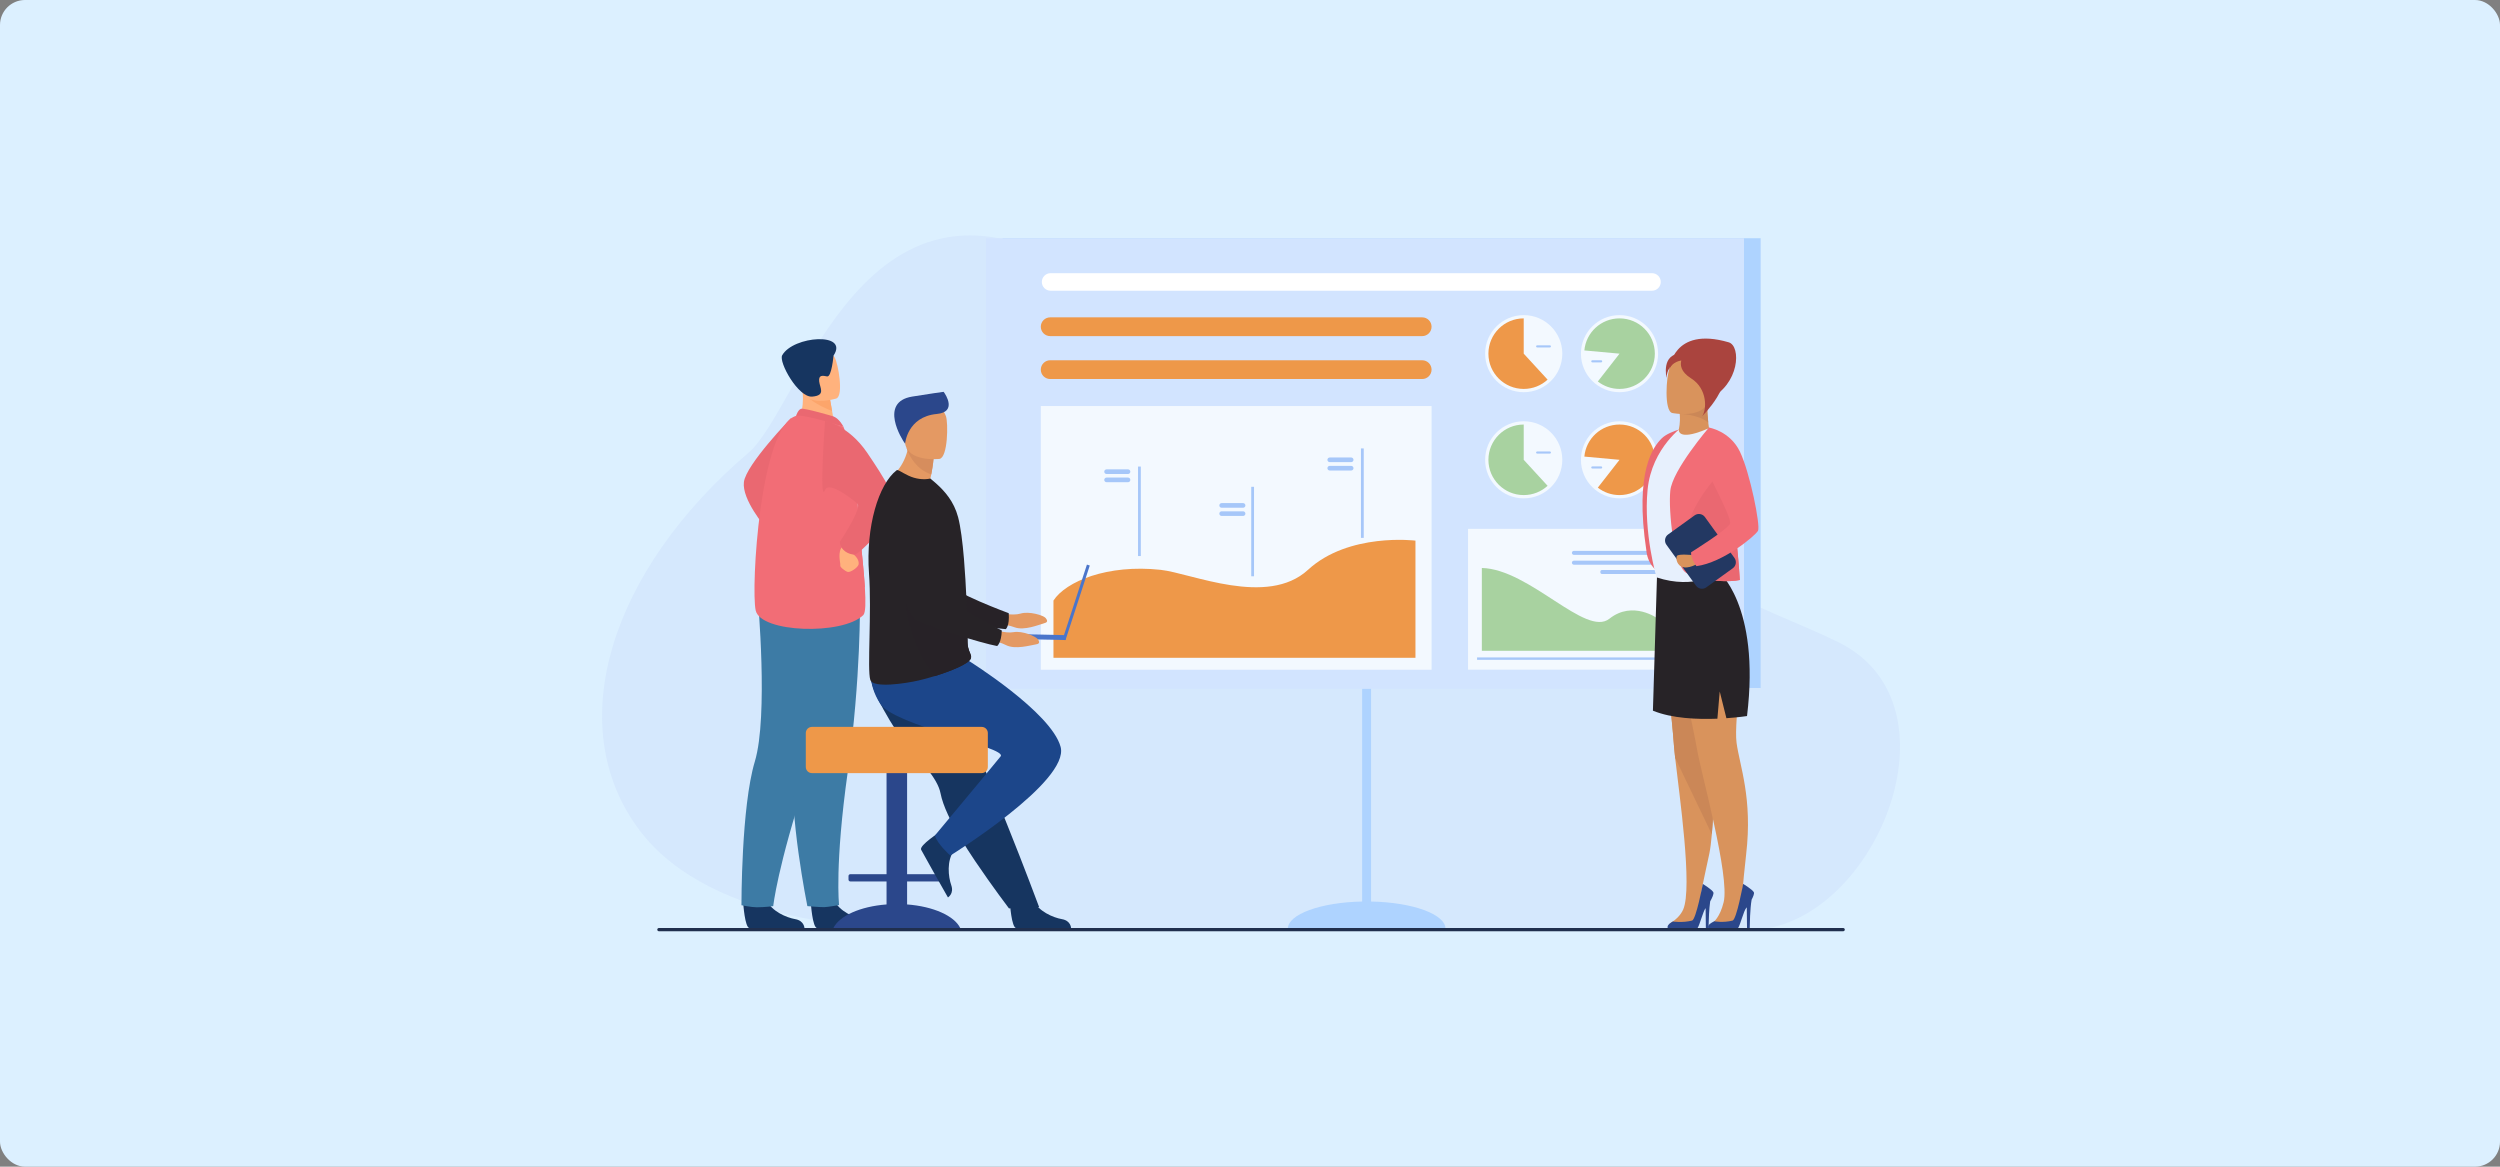 <svg width="1200" height="560" viewBox="0 0 1200 560" fill="none" xmlns="http://www.w3.org/2000/svg">
<rect x="0" y="0" width="1200" height="560" fill="#808080" stroke="none"/>
<rect width="1200" height="560" rx="12" fill="#DCF0FF"/>
<g clip-path="url(#clip0_1671_23880)">
<path d="M359.234 217.354C384.815 195.557 415.655 64.105 521.301 132.569C575.883 167.941 667.921 102.203 744.101 124.909C814.064 145.761 820.807 214.465 814.038 236.852C800.364 282.074 842.917 288.804 882.392 308.233C944.312 338.711 898.779 445.82 840.282 446.332C781.786 446.844 427.399 445.312 427.399 445.312C427.399 445.312 342.42 445.527 307.082 398.676C269.053 348.26 293.16 273.654 359.234 217.354Z" fill="#D5E8FD"/>
<path d="M379.895 200.465C379.895 200.465 358.121 222.919 357.075 231.385C356.031 239.852 367.435 253.097 367.435 253.097L379.895 200.465H379.895Z" fill="#EA6871"/>
<path d="M389.203 433.399C389.203 433.399 389.944 445.336 392.256 445.507C392.563 445.529 403.982 445.529 403.982 445.529L418.558 445.445C418.558 445.445 418.463 441.937 414.202 441.195C409.941 440.454 402.81 437.462 400.229 431.837C397.514 425.919 389.203 433.399 389.203 433.399Z" fill="#163560"/>
<path d="M356.742 433.399C356.742 433.399 357.483 445.336 359.795 445.507C360.103 445.529 371.521 445.529 371.521 445.529L386.141 445.478C386.141 445.478 386.002 441.937 381.741 441.195C377.48 440.454 370.349 437.462 367.768 431.837C365.052 425.919 356.742 433.399 356.742 433.399Z" fill="#163560"/>
<path d="M405.348 305.392C405.348 305.392 401.536 329.747 387.314 372.983C373.093 416.217 371.155 434.939 371.155 434.939C371.155 434.939 367.308 435.497 363.245 435.497C360.674 435.497 355.899 434.512 355.899 434.512C355.899 434.512 355.768 387.261 362.323 365.52C368.877 343.779 363.737 287.141 363.737 287.141L405.348 305.392V305.392Z" fill="#3D7BA5"/>
<path d="M412.773 288.475C412.773 288.475 413.313 325.177 406.956 370.241C400.599 415.304 402.754 434.434 402.754 434.434C402.754 434.434 397.52 435.37 395.682 435.431C393.714 435.496 387.528 434.939 387.528 434.939C387.528 434.939 378.429 389.858 381.038 367.303C383.647 344.747 368.578 289.905 368.578 289.905L412.773 288.475V288.475Z" fill="#3D7BA5"/>
<path d="M383.297 202.586L390.478 207.899L400.857 205.717C400.713 204.771 400.028 200.853 399.404 197.304C399.366 197.095 399.328 196.885 399.293 196.681C398.759 193.661 398.297 191.067 398.297 191.067L388.604 186.24L384.99 184.441C384.999 184.505 385.27 187.793 385.308 188.272C385.986 196.796 383.297 202.586 383.297 202.586H383.297Z" fill="#FFB27D"/>
<path d="M400.131 199.906C399.904 199.811 386.013 195.716 384.504 196.214C382.995 196.712 382.102 199.628 382.102 199.628L404.822 204.759C404.822 204.759 403.034 201.127 400.131 199.906V199.906Z" fill="#EA6871"/>
<path d="M362.73 293.006C365.084 303.735 404.27 305.007 414.371 295.268C415.52 294.158 415.576 288.993 415.143 282.029C414.295 268.424 411.573 247.957 411.468 237.501C411.416 232.451 410.721 227.286 409.796 222.597C407.828 212.601 404.826 204.758 404.826 204.758C404.826 204.758 385.686 198.577 382.105 199.628C364.851 204.692 360.375 282.277 362.73 293.006L362.73 293.006Z" fill="#F26D76"/>
<path d="M415.141 282.028C414.293 268.423 411.571 247.957 411.466 237.5C411.414 232.451 410.719 227.286 409.794 222.596L398.28 220.566C398.28 220.566 387.024 266.495 415.141 282.029V282.028Z" fill="#F26D76"/>
<path d="M408.903 263.065C408.903 263.065 408.119 264.939 409.767 266.197C411.415 267.455 412.484 269.493 412.106 270.983C411.729 272.473 408.114 274.902 406.86 274.511C405.607 274.119 403.057 272.157 403.331 271.371C403.606 270.586 401.616 264.476 404.671 262.124C407.726 259.772 408.904 263.065 408.904 263.065H408.903Z" fill="#FFB27D"/>
<path d="M396.034 202.004C396.034 202.004 407.263 204.103 416.21 217.273C425.157 230.444 431.043 240.236 429.395 244.983C427.747 249.73 412.724 266.193 410.134 266.193C407.544 266.193 403.364 264.312 403.129 260.078C403.129 260.078 413.706 244.243 411.622 241.872C410.732 240.858 397.89 230.444 396.057 235.148C393.024 242.931 396.034 202.004 396.034 202.004L396.034 202.004Z" fill="#EA6871"/>
<path d="M386.035 188.424C388.163 192.493 396.095 196.012 399.403 197.305C399.366 197.096 399.328 196.886 399.293 196.682C398.759 193.662 398.297 191.068 398.297 191.068L388.604 186.242C386.461 186.209 385.157 186.75 386.035 188.424Z" fill="#FCA56B"/>
<path d="M401.425 191.288C401.425 191.288 387.076 195.76 384.426 186.79C381.776 177.821 378.139 172.358 387.189 169.124C396.238 165.89 399.038 168.785 400.651 171.564C402.265 174.343 405.09 189.894 401.425 191.288Z" fill="#FFB27D"/>
<path d="M400.085 170.699C400.085 170.699 399.169 181.136 397.009 180.683C394.848 180.23 392.888 179.894 393.204 183.04C393.521 186.186 396.517 189.819 389.858 190.376C383.199 190.932 373.625 173.777 375.455 170.529C380.733 161.157 407.714 159.266 400.084 170.699H400.085Z" fill="#163560"/>
<path d="M481.273 114.347V330.234H845.102V114.347L481.273 114.347Z" fill="#AED3FF"/>
<path d="M837.117 114.348H473.289V330.655H837.117V114.348Z" fill="#D2E4FF"/>
<path d="M499.592 321.48H687.156V194.892L499.592 194.892V321.48Z" fill="#F3F9FF"/>
<path d="M679.422 259.5C679.422 259.5 647.397 255.515 627.828 273.523C608.259 291.531 571.804 275.118 557.126 273.523C531.605 270.749 511.598 279.089 505.664 288.257V315.76H679.422V259.5V259.5Z" fill="#EE9849"/>
<path d="M653.252 258.186H654.594V215.238H653.252V258.186Z" fill="#A6C7F9"/>
<path d="M600.588 276.615H601.93V233.668H600.588V276.615Z" fill="#A6C7F9"/>
<path d="M546.252 266.896H547.594V223.949H546.252V266.896Z" fill="#A6C7F9"/>
<path d="M638.274 221.827H648.561C649.176 221.827 649.679 221.325 649.679 220.711C649.679 220.096 649.176 219.594 648.561 219.594H638.274C637.659 219.594 637.156 220.096 637.156 220.711C637.156 221.325 637.659 221.827 638.274 221.827Z" fill="#A6C7F9"/>
<path d="M638.274 225.849H648.561C649.176 225.849 649.679 225.346 649.679 224.732C649.679 224.118 649.176 223.615 648.561 223.615H638.274C637.659 223.615 637.156 224.118 637.156 224.732C637.156 225.346 637.659 225.849 638.274 225.849Z" fill="#A6C7F9"/>
<path d="M586.392 243.72H596.679C597.293 243.72 597.797 243.217 597.797 242.603C597.797 241.989 597.293 241.486 596.679 241.486H586.392C585.777 241.486 585.273 241.989 585.273 242.603C585.273 243.218 585.777 243.72 586.392 243.72Z" fill="#A6C7F9"/>
<path d="M586.392 247.658H596.679C597.293 247.658 597.797 247.155 597.797 246.541C597.797 245.926 597.293 245.424 596.679 245.424H586.392C585.777 245.424 585.273 245.926 585.273 246.541C585.273 247.155 585.777 247.658 586.392 247.658Z" fill="#A6C7F9"/>
<path d="M531.157 227.525H541.444C542.059 227.525 542.562 227.022 542.562 226.408C542.562 225.794 542.059 225.291 541.444 225.291H531.157C530.542 225.291 530.039 225.794 530.039 226.408C530.039 227.022 530.542 227.525 531.157 227.525Z" fill="#A6C7F9"/>
<path d="M531.157 231.462H541.444C542.059 231.462 542.562 230.96 542.562 230.345C542.562 229.731 542.059 229.229 541.444 229.229H531.157C530.542 229.229 530.039 229.731 530.039 230.345C530.039 230.96 530.542 231.462 531.157 231.462Z" fill="#A6C7F9"/>
<path d="M749.907 169.757C749.907 159.54 741.615 151.258 731.387 151.258C721.158 151.258 712.867 159.54 712.867 169.757C712.867 179.974 721.159 188.257 731.387 188.257C741.615 188.257 749.907 179.974 749.907 169.757Z" fill="#F3F9FF"/>
<path d="M714.438 169.756C714.438 179.106 722.026 186.687 731.387 186.687C735.806 186.687 739.83 184.999 742.845 182.232L731.387 169.755V152.824C722.027 152.824 714.438 160.405 714.438 169.756Z" fill="#EE9849"/>
<path d="M737.846 166.773H743.932C744.213 166.773 744.442 166.543 744.442 166.263C744.442 165.983 744.213 165.754 743.932 165.754H737.846C737.565 165.754 737.336 165.983 737.336 166.263C737.336 166.543 737.565 166.773 737.846 166.773Z" fill="#A6C7F9"/>
<path d="M795.891 169.757C795.891 159.54 787.6 151.258 777.371 151.258C767.143 151.258 758.852 159.54 758.852 169.757C758.852 179.974 767.143 188.257 777.371 188.257C787.599 188.257 795.891 179.974 795.891 169.757Z" fill="#F3F9FF"/>
<path d="M777.371 169.755L766.956 183.113C769.829 185.354 773.444 186.686 777.371 186.686C786.734 186.686 794.323 179.106 794.323 169.755C794.323 160.405 786.735 152.824 777.371 152.824C768.533 152.824 761.274 159.582 760.492 168.209L777.371 169.755Z" fill="#A8D2A0"/>
<path d="M764.315 173.942H768.55C768.83 173.942 769.06 173.713 769.06 173.433C769.06 173.153 768.83 172.924 768.55 172.924H764.315C764.034 172.924 763.805 173.153 763.805 173.433C763.805 173.713 764.034 173.942 764.315 173.942Z" fill="#A6C7F9"/>
<path d="M749.907 220.708C749.907 210.492 741.615 202.209 731.387 202.209C721.158 202.209 712.867 210.492 712.867 220.708C712.867 230.925 721.159 239.208 731.387 239.208C741.615 239.208 749.907 230.925 749.907 220.708Z" fill="#F3F9FF"/>
<path d="M714.438 220.708C714.438 230.059 722.026 237.64 731.387 237.64C735.806 237.64 739.83 235.952 742.845 233.186L731.387 220.708V203.777C722.027 203.777 714.438 211.358 714.438 220.708Z" fill="#A8D2A0"/>
<path d="M737.846 217.726H743.932C744.213 217.726 744.442 217.497 744.442 217.216C744.442 216.936 744.213 216.707 743.932 216.707H737.846C737.565 216.707 737.336 216.936 737.336 217.216C737.336 217.497 737.565 217.726 737.846 217.726Z" fill="#A6C7F9"/>
<path d="M795.891 220.708C795.891 210.492 787.6 202.209 777.371 202.209C767.143 202.209 758.852 210.492 758.852 220.708C758.852 230.925 767.143 239.208 777.371 239.208C787.599 239.208 795.891 230.925 795.891 220.708Z" fill="#F3F9FF"/>
<path d="M760.492 219.162C761.274 210.536 768.533 203.777 777.371 203.777C786.734 203.777 794.323 211.358 794.323 220.708C794.323 230.059 786.735 237.64 777.371 237.64C773.444 237.64 769.829 236.307 766.956 234.067L777.371 220.708L760.492 219.162Z" fill="#EE9849"/>
<path d="M764.315 224.896H768.55C768.83 224.896 769.06 224.666 769.06 224.386C769.06 224.106 768.83 223.877 768.55 223.877H764.315C764.034 223.877 763.805 224.106 763.805 224.386C763.805 224.666 764.034 224.896 764.315 224.896Z" fill="#A6C7F9"/>
<path d="M704.656 321.439H805.32V253.851H704.656V321.439Z" fill="#F3F9FF"/>
<path d="M708.992 316.717H801.391V262.182H800.242V315.569H708.992V316.717Z" fill="#A6C7F9"/>
<path d="M772.502 296.995C783.813 288.001 795.842 296.995 795.842 296.995V312.371H711.281V272.625C734.262 273.205 761.192 305.989 772.502 296.995Z" fill="#A8D2A0"/>
<path d="M794.878 266.34H755.476C754.943 266.34 754.508 265.905 754.508 265.373C754.508 264.841 754.943 264.406 755.476 264.406H794.878C795.411 264.406 795.846 264.841 795.846 265.373C795.846 265.905 795.411 266.34 794.878 266.34Z" fill="#A6C7F9"/>
<path d="M794.878 271.065H755.476C754.943 271.065 754.508 270.63 754.508 270.098C754.508 269.566 754.943 269.131 755.476 269.131H794.878C795.411 269.131 795.846 269.566 795.846 270.098C795.846 270.63 795.411 271.065 794.878 271.065Z" fill="#A6C7F9"/>
<path d="M768.964 273.592H795.054C795.491 273.592 795.846 273.946 795.846 274.383V274.735C795.846 275.172 795.491 275.526 795.053 275.526H768.964C768.527 275.526 768.172 275.172 768.172 274.735V274.383C768.172 273.946 768.527 273.592 768.964 273.592Z" fill="#A6C7F9"/>
<path d="M479.51 294.096C479.51 294.096 485.86 295.725 489.897 294.51C493.933 293.295 500.881 295.29 502 296.761C503.119 298.231 502.708 298.815 500.711 299.322C498.715 299.83 491.642 302.843 486.993 301.099C482.344 299.355 476.281 299.292 476.281 299.292L479.51 294.096Z" fill="#E49963"/>
<path d="M424.625 238.994C424.625 238.994 431.759 289.639 443.571 294.175C449.399 296.413 475.157 301.487 482.777 301.997C482.777 301.997 484.644 300.484 484.189 294.327C484.189 294.327 457.202 284.431 453.368 279.048C447.662 271.038 456.91 246.324 449.75 238.801C442.59 231.278 430.532 228.044 424.625 238.994L424.625 238.994Z" fill="#272227"/>
<path d="M425.542 434.132V423.09H408.138C407.668 423.09 407.284 422.706 407.284 422.237V420.468C407.284 419.999 407.668 419.615 408.138 419.615H425.542V356.758C425.542 354.994 426.986 353.551 428.752 353.551H432.196C433.962 353.551 435.407 354.994 435.407 356.758V419.615H452.81C453.28 419.615 453.664 419.999 453.664 420.468V422.237C453.664 422.706 453.28 423.09 452.81 423.09H435.407V434.132C447.999 435.083 458.087 439.611 460.917 445.462H400.031C402.861 439.611 412.95 435.083 425.542 434.132H425.542Z" fill="#2B478B"/>
<path d="M427.029 345.693C429.11 349.22 431.517 352.523 433.998 355.653C441.665 365.321 450.01 373.293 451.464 380.828C451.753 382.33 452.212 383.947 452.812 385.651C453.419 387.377 454.17 389.192 455.036 391.068C458.29 398.128 463.155 406.038 468.013 413.228C476.41 425.658 484.307 436.029 484.307 436.029L498.788 435.413C498.208 433.963 491.892 416.801 483.443 395.827C480.012 387.313 476.363 378.256 472.844 369.523C472.375 368.356 471.906 367.195 471.442 366.044C470.365 363.37 469.306 360.74 468.272 358.178C460.338 338.484 454.019 322.802 454.019 322.802C454.019 322.802 422.31 310.803 419.017 318.578C416.302 324.989 418.513 331.269 427.03 345.694L427.029 345.693Z" fill="#163560"/>
<path d="M484.758 433.399C484.758 433.399 485.499 445.336 487.811 445.507C488.119 445.529 499.537 445.529 499.537 445.529L514.113 445.445C514.113 445.445 514.018 441.937 509.757 441.195C505.496 440.453 498.365 437.462 495.784 431.837C493.068 425.919 484.758 433.399 484.758 433.399Z" fill="#163560"/>
<path d="M451.232 399.297C451.232 399.297 441.16 405.762 442.137 407.862C442.267 408.141 447.834 418.1 447.834 418.1L455.013 430.772C455.013 430.772 458.033 428.979 456.605 424.901C455.176 420.824 454.313 413.145 457.972 408.152C461.821 402.899 451.232 399.297 451.232 399.297Z" fill="#163560"/>
<path d="M464.854 317.105C464.854 317.105 504.655 341.871 509.098 358.514C513.541 375.156 456.153 410.661 456.153 410.661C456.153 410.661 449.859 405.114 448.748 401.045C448.748 401.045 474.688 370.001 480.315 363.042C483.771 358.768 429.218 348.247 422.554 337.892C415.889 327.536 418.275 318.823 418.275 318.823L464.854 317.106L464.854 317.105Z" fill="#1C468A"/>
<path d="M389.743 348.906H471.202C472.837 348.906 474.164 350.232 474.164 351.865V368.139C474.164 369.772 472.837 371.098 471.202 371.098H389.743C388.109 371.098 386.781 369.772 386.781 368.139V351.865C386.781 350.232 388.108 348.906 389.743 348.906Z" fill="#EE9849"/>
<path d="M446.451 230.313C450.36 232.732 452.514 235.802 452.514 235.802C442.979 238.265 427.172 229.439 427.172 229.439C427.172 229.439 433.31 225.32 435.583 216.268C435.698 215.812 435.803 215.344 435.896 214.864C436.193 213.34 436.378 211.689 436.412 209.908L440.792 213.828L448.075 220.346C448.075 220.346 447.91 223.05 446.999 227.703C446.841 228.515 446.659 229.386 446.451 230.313L446.451 230.313Z" fill="#E49963"/>
<path d="M417.122 275.247C418.488 293.597 416.191 321.493 417.741 326.327C419.078 330.497 434.814 328.029 440.896 326.636C443.146 326.121 445.873 325.385 448.689 324.515C456.543 322.085 465.102 318.616 466.02 316.041C466.056 315.94 466.086 315.841 466.105 315.744C466.19 315.37 466.171 315.02 466.089 314.665C465.782 313.353 464.603 311.932 464.464 308.682C464.309 305.053 464.332 300.779 464.195 296.184C464.188 295.666 464.181 295.102 464.125 294.587L464.122 294.399C464.12 294.3 464.118 294.203 464.116 294.105C463.984 288.98 463.715 283.592 463.404 278.248C463.206 274.892 462.978 271.569 462.715 268.384C462.029 260.165 461.106 252.855 459.885 248.233C457.888 240.7 453.485 235.787 449.478 232.186L446.579 229.703C443.344 230.408 439.521 229.94 436.062 228.303C432.318 226.527 431.026 225.255 430.374 225.735C421.728 232.398 415.51 252.815 417.123 275.247H417.122Z" fill="#272327"/>
<path d="M448.647 324.551C456.501 322.121 465.06 318.652 465.978 316.077C466.014 315.975 466.044 315.877 466.063 315.78C466.059 315.42 466.054 315.061 466.047 314.701C465.741 313.388 464.561 311.968 464.422 308.717C464.267 305.088 464.29 300.815 464.154 296.219C464.146 295.702 464.14 295.138 464.083 294.623L464.081 294.434C464.078 294.335 464.076 294.239 464.074 294.14L434.405 280.699C434.405 280.699 432.695 304.585 448.647 324.551Z" fill="#272227"/>
<path d="M448.08 220.346C448.08 220.346 447.915 223.051 447.004 227.703C439.892 225.408 436.665 218.991 435.588 216.269C435.281 215.5 435.148 215.025 435.148 215.025C435.148 215.025 435.424 214.965 435.9 214.865C436.9 214.652 438.782 214.253 440.797 213.828L448.08 220.346H448.08Z" fill="#D68D5D"/>
<path d="M450.959 220.273C450.959 220.273 435.333 222.033 434.385 212.297C433.438 202.56 430.783 196.229 440.719 194.693C450.655 193.158 452.958 196.685 454.066 199.858C455.174 203.031 454.999 219.564 450.959 220.273Z" fill="#E49963"/>
<path d="M434.451 212.969C434.451 212.969 435.442 200.044 449.666 198.705C459.408 197.788 453.977 189.412 452.938 188.076C452.938 188.076 445.474 189.098 437.823 190.361C421.764 193.012 432.874 210.956 434.451 212.969Z" fill="#2B478B"/>
<path d="M510.086 306.785L511.453 307.229L523.092 271.454L521.724 271.01L510.086 306.785Z" fill="#4A75CB"/>
<path d="M471.945 306.387L511.453 307.23L511.504 304.869L471.995 304.026L471.945 306.387Z" fill="#4A75CB"/>
<path d="M476.243 301.881C476.243 301.881 482.375 304.2 486.521 303.437C490.667 302.674 497.352 305.422 498.302 307.007C499.252 308.591 498.779 309.126 496.739 309.411C494.698 309.695 487.336 311.912 482.908 309.666C478.48 307.42 472.461 306.69 472.461 306.69L476.243 301.881Z" fill="#E49963"/>
<path d="M427.773 241.073C427.773 241.073 429.274 292.194 440.513 298.004C446.059 300.87 471.1 308.75 478.617 310.095C478.617 310.095 480.639 308.798 480.867 302.628C480.867 302.628 455.137 289.82 451.92 284.048C447.133 275.458 459.053 251.914 452.767 243.648C446.481 235.382 434.852 230.84 427.773 241.073Z" fill="#272327"/>
<path d="M801.305 177.196C801.305 177.196 802.762 156.437 829.749 164.297C835.873 166.08 835.077 184.548 820.247 191.58L801.305 177.196Z" fill="#AA443E"/>
<path d="M812.097 204.602C812.097 204.602 801.533 206.512 797.616 210.425C793.698 214.339 784.453 225.883 790.27 264.375C790.27 264.375 790.736 275.976 803.795 277.095C816.854 278.213 812.097 204.602 812.097 204.602Z" fill="#EA6871"/>
<path d="M836.378 300.326C834.561 312.957 822.375 345.788 822.729 357.136C823.01 366.078 822.862 386.736 821.68 400.459C821.355 404.192 820.971 407.394 820.484 409.725C819.435 414.787 818.09 420.615 817.367 424.289C815.756 432.538 816.599 437.348 815.284 441.775C813.836 446.615 797.217 445.73 802.225 442.793C804.013 441.745 806.613 439.517 807.898 436.64C812.565 426.193 806.022 381.144 804.072 363.776C803.821 361.606 803.643 359.88 803.569 358.7C802.919 347.972 795.547 276.506 795.547 276.506C813.451 266.561 838.18 287.695 836.378 300.326H836.378Z" fill="#D9935C"/>
<path d="M836.375 300.327C834.558 312.958 822.372 345.79 822.726 357.137C823.007 366.079 822.859 386.737 821.677 400.46L804.069 363.777C803.818 361.608 803.641 359.882 803.567 358.701C802.917 347.974 795.359 276.48 795.359 276.48C813.263 266.535 838.178 287.696 836.375 300.327Z" fill="#CB8757"/>
<path d="M797.531 278.829C797.531 278.829 812.907 349.432 814.655 360.031C816.402 370.631 830.404 420.544 827.353 433.051C825.552 440.429 822.413 442.612 822.413 442.612C821.674 443.965 833.836 446.651 834.819 441.474C836.066 434.901 836.328 425.675 838.155 410.034C841.3 383.104 835.061 367.778 833.549 356.524C832.037 345.269 838.627 309.493 834.969 297.267C828.568 275.871 814.311 267.099 797.531 278.829Z" fill="#D9935C"/>
<path d="M838.571 343.706C838.571 343.706 834.568 344.326 828.674 344.739L825.469 331.902L824.346 344.975C814.877 345.359 802.513 344.887 793.398 341.124L795.363 276.479C795.363 276.479 808.564 279.957 824.444 273.863C824.444 273.863 845.096 289.97 838.571 343.706V343.706Z" fill="#272327"/>
<path d="M820.009 445.528H834.25C835.388 443.871 836.984 437.178 838.188 435.835C838.268 435.747 838.357 435.641 838.45 435.523L838.571 445.528H839.867C839.888 443.964 840.021 436.147 840.776 431.858C841.555 430.374 842.108 428.938 841.867 428.332C841.363 427.069 836.713 424.268 836.713 424.268C836.713 424.268 833.56 441.398 831.636 441.881C827.049 443.033 822.849 442.219 822.849 442.219C822.849 442.219 820.79 443.116 820.135 444.155V444.157C819.863 444.587 819.76 445.055 820.009 445.528Z" fill="#2B478B"/>
<path d="M800.556 445.53H814.797C815.922 443.89 817.493 437.338 818.695 435.894L818.81 445.53H820.107C820.11 445.251 820.117 444.777 820.132 444.159V444.156C820.19 441.503 820.367 436.224 820.888 432.66C821.88 430.919 822.698 429.051 822.414 428.334C821.91 427.071 817.362 424.291 817.362 424.291C817.362 424.291 814.11 441.4 812.183 441.883C807.596 443.035 802.978 442.321 802.978 442.321C802.978 442.321 799.702 443.913 800.556 445.53Z" fill="#2B478B"/>
<path d="M795.119 277.132C795.119 277.132 788.857 255.752 790.83 235.165C792.802 214.577 808.512 204.055 808.512 204.055C808.512 204.055 824.696 205.415 826.78 209.938C828.864 214.462 821.874 265.91 825.555 274.888C825.555 274.888 813.43 283.249 795.119 277.132H795.119Z" fill="#E7F0FD"/>
<path d="M805.821 206.216C805.824 206.209 805.824 206.204 805.824 206.204C806.499 203.171 806.408 200.283 806.267 198.674V198.671C806.197 197.846 806.114 197.356 806.114 197.356L806.267 197.308L819.27 193.352C819.459 197.476 819.697 200.535 819.952 202.803C820.073 203.877 820.194 204.775 820.317 205.522C817.802 206.619 815.719 207.376 813.999 207.876C809.337 209.23 807.317 208.691 806.451 207.876C805.728 207.202 805.809 206.335 805.821 206.216Z" fill="#D9935C"/>
<path d="M806.273 197.309V198.675C806.273 198.675 814.942 198.773 819.958 202.805C819.702 200.536 819.463 197.479 819.275 193.354L806.274 197.309L806.273 197.309Z" fill="#CB8757"/>
<path d="M802.678 198.248C802.678 198.248 818.429 201.408 820.247 191.58C822.066 181.751 825.324 175.54 815.345 173.107C805.365 170.674 802.712 174.063 801.305 177.196C799.9 180.329 798.627 197.173 802.678 198.248Z" fill="#D9935C"/>
<path d="M807.386 169.733C808.718 169.764 809.692 169.843 810.384 169.957C813.843 168.856 820.45 167.984 825.718 174.589C833.211 183.984 817.038 199.748 817.038 199.748C819.197 196.882 819.82 186.691 811.696 181.596C806.659 178.437 806.457 175.095 807.03 173.011C806.889 173.053 806.806 173.076 806.806 173.076C806.806 173.076 800.316 173.873 799.946 181.357C799.946 181.357 797.104 169.494 807.386 169.733Z" fill="#AA443E"/>
<path d="M835.099 278.4C829.692 279.507 821.065 278.946 814.669 277.116C812.542 276.511 810.666 275.759 809.248 274.888C803.531 271.377 800.754 245.377 801.744 235.535C802.719 225.707 820.275 205.223 820.275 205.223C824.337 208.233 825.143 215.541 827.58 224.733C833.445 246.852 835.099 278.4 835.099 278.4L835.099 278.4Z" fill="#F26D76"/>
<path d="M835.096 278.399C829.689 279.506 821.062 278.945 814.666 277.116C812.317 273.781 810.441 269.708 809.436 264.735C806.527 250.393 818.004 234.825 827.577 224.732C833.441 246.851 835.096 278.399 835.096 278.399Z" fill="#EA6871"/>
<path d="M831.754 272.757L819.016 281.941C817.44 283.077 815.22 282.719 814.083 281.144L799.876 261.483C798.738 259.909 799.097 257.691 800.673 256.555L813.411 247.371C814.987 246.235 817.207 246.593 818.345 248.167L832.552 267.829C833.689 269.403 833.33 271.621 831.754 272.757Z" fill="#233862"/>
<path d="M811.958 266.402C811.958 266.402 805.731 265.773 804.961 266.821C804.192 267.87 804.891 271.923 808.39 272.342C811.888 272.761 815.876 269.896 815.876 269.896L811.958 266.402Z" fill="#DA935B"/>
<path d="M820.269 205.221C820.269 205.221 830.354 206.826 835.155 216.786C839.956 226.746 845.126 252.384 843.834 254.782C842.541 257.18 827.03 270.091 814.29 271.751C814.29 271.751 811.52 268.247 811.704 265.111C811.704 265.111 828.877 254.413 830.354 251.462C831.831 248.511 817.244 223.979 817.429 219.737C817.613 215.494 820.269 205.221 820.269 205.221V205.221Z" fill="#F26D76"/>
<path d="M682.639 181.935H504.096C501.605 181.935 499.586 179.917 499.586 177.429C499.586 174.941 501.605 172.924 504.096 172.924H682.639C685.131 172.924 687.15 174.941 687.15 177.429C687.15 179.917 685.131 181.935 682.639 181.935Z" fill="#EE9849"/>
<path d="M682.639 161.337H504.096C501.605 161.337 499.586 159.32 499.586 156.831C499.586 154.343 501.605 152.326 504.096 152.326H682.639C685.131 152.326 687.15 154.343 687.15 156.831C687.15 159.32 685.131 161.337 682.639 161.337Z" fill="#EE9849"/>
<path d="M792.952 139.545H504.294C501.965 139.545 500.078 137.66 500.078 135.334C500.078 133.008 501.965 131.123 504.294 131.123H792.952C795.28 131.123 797.167 133.008 797.167 135.334C797.167 137.66 795.28 139.545 792.952 139.545Z" fill="white"/>
<path d="M658.116 432.732V330.654H653.826V432.733C633.937 433.125 618.156 438.84 618.156 445.834H693.855C693.855 438.832 678.037 433.111 658.116 432.732Z" fill="#AED3FF"/>
<path d="M884.724 447.001H316.274C315.844 447.001 315.492 446.649 315.492 446.22C315.492 445.791 315.844 445.439 316.274 445.439H884.724C885.154 445.439 885.505 445.791 885.505 446.22C885.505 446.649 885.154 447.001 884.724 447.001Z" fill="#202F4E"/>
</g>
<defs>
<clipPath id="clip0_1671_23880">
<rect width="623" height="334" fill="white" transform="translate(289 113)"/>
</clipPath>
</defs>
</svg>
